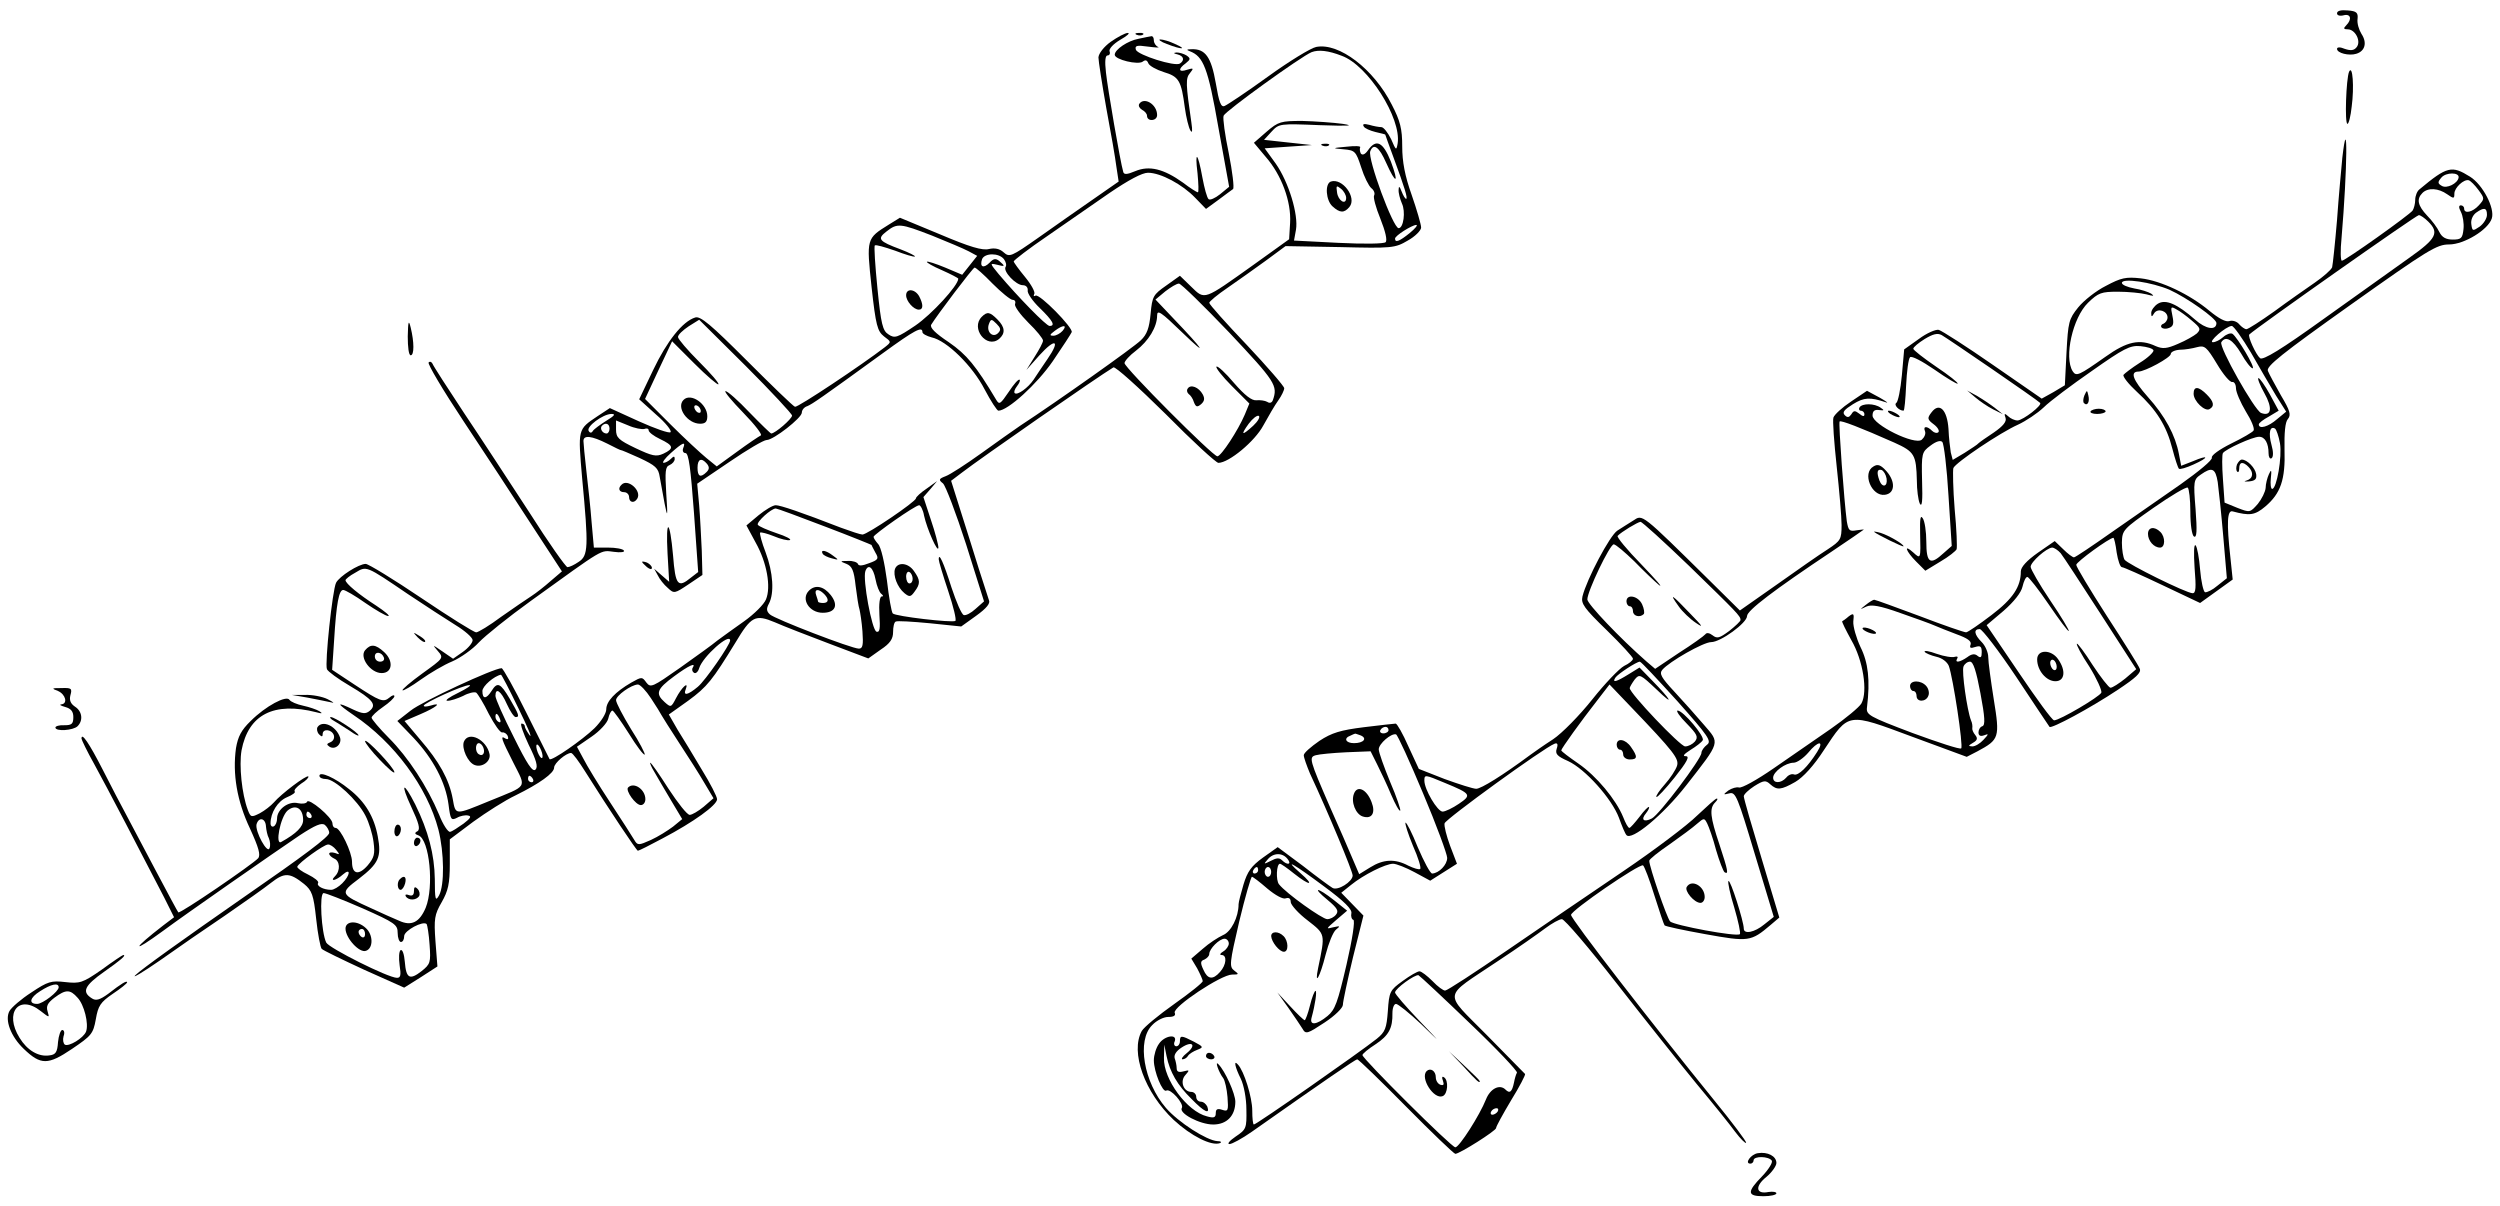 <?xml version="1.0" standalone="no"?>
<!DOCTYPE svg PUBLIC "-//W3C//DTD SVG 20010904//EN"
 "http://www.w3.org/TR/2001/REC-SVG-20010904/DTD/svg10.dtd">
<svg version="1.0" xmlns="http://www.w3.org/2000/svg"
 width="767pt" height="370pt" viewBox="0 0 767 370"
 preserveAspectRatio="xMidYMid meet">
<g transform="translate(0,370) scale(0.1,-0.1)"
fill="#000000" stroke="none">
<path d="M7170 3659 c0 -6 8 -9 20 -6 22 6 27 -12 8 -31 -9 -9 -8 -12 5 -12
23 0 42 -37 27 -55 -8 -10 -18 -11 -36 -5 -14 6 -24 6 -24 0 0 -13 37 -22 59
-15 27 8 34 34 16 61 -8 13 -14 33 -12 46 2 19 -3 24 -30 26 -21 2 -33 -1 -33
-9z"/>
<path d="M3408 3572 c-22 -16 -37 -36 -38 -48 0 -11 11 -81 24 -155 14 -74 28
-155 31 -180 l7 -46 -79 -55 c-43 -30 -118 -82 -167 -117 -84 -59 -89 -61
-107 -45 -12 11 -27 14 -45 10 -20 -5 -58 6 -150 45 l-123 51 -34 -21 c-69
-43 -69 -42 -53 -192 13 -118 18 -135 38 -151 23 -17 23 -17 3 -33 -70 -54
-268 -186 -276 -183 -6 2 -72 66 -148 142 -110 110 -142 137 -158 132 -39 -12
-87 -73 -129 -161 l-43 -90 52 -47 c29 -25 49 -50 44 -54 -4 -4 -47 11 -96 33
l-90 41 -38 -25 c-61 -41 -60 -38 -47 -190 20 -212 19 -238 -11 -257 -13 -9
-28 -16 -34 -16 -5 0 -58 75 -117 168 -60 92 -150 230 -201 306 -51 77 -94
144 -96 150 -3 6 -8 8 -12 4 -4 -4 44 -85 107 -180 63 -95 157 -238 208 -317
l94 -144 -34 -29 c-19 -17 -46 -38 -60 -47 -14 -9 -55 -37 -92 -63 -36 -27
-71 -48 -77 -48 -7 0 -82 47 -168 105 -86 58 -163 105 -171 105 -21 0 -81 -38
-91 -58 -11 -22 -35 -247 -28 -265 3 -7 34 -30 70 -51 71 -42 84 -58 61 -77
-12 -10 -22 -9 -50 4 -54 26 -53 20 1 -17 124 -83 226 -221 260 -351 18 -71
19 -171 2 -202 -11 -20 -13 -13 -13 50 -1 75 -20 148 -60 229 -37 73 -47 67
-12 -8 23 -49 28 -68 19 -74 -10 -5 -9 -9 3 -13 34 -13 48 -158 22 -222 -19
-45 -44 -57 -81 -40 -17 7 -55 24 -85 38 -97 44 -99 46 -39 91 61 47 70 67 58
130 -11 60 -39 107 -88 145 -43 35 -91 56 -91 41 0 -6 9 -10 20 -10 27 0 97
-65 121 -112 11 -21 22 -57 25 -81 5 -37 2 -48 -18 -72 -28 -32 -48 -27 -48
11 0 29 -36 104 -50 104 -6 0 -10 6 -10 14 0 18 -74 80 -78 66 -2 -5 -15 -7
-28 -4 -29 7 -64 -19 -64 -47 0 -10 -4 -21 -10 -24 -5 -3 -10 1 -10 9 0 33 22
68 50 80 17 7 28 15 24 18 -3 4 6 14 20 24 15 9 24 19 22 22 -6 5 -84 -54
-106 -80 -9 -10 -28 -25 -43 -33 -26 -13 -28 -13 -37 11 -18 48 -27 135 -19
182 21 110 99 150 229 117 18 -5 21 -4 10 3 -8 5 -31 13 -50 17 -19 4 -38 12
-42 18 -9 15 -73 -19 -119 -65 -29 -28 -39 -48 -45 -83 -11 -79 3 -163 43
-247 27 -59 33 -81 25 -91 -16 -18 -241 -172 -245 -166 -2 2 -32 58 -67 124
-35 66 -76 144 -91 172 -16 29 -49 93 -74 142 -41 80 -65 116 -65 95 0 -3 17
-39 39 -78 37 -67 149 -282 215 -410 l30 -60 -33 -25 c-97 -75 -98 -88 -1 -17
73 54 339 239 419 293 49 32 68 40 78 32 7 -6 13 -17 13 -24 0 -12 -79 -71
-260 -196 -187 -130 -317 -223 -335 -241 -11 -11 23 9 75 45 52 37 142 99 200
138 58 40 122 85 142 101 41 32 57 31 101 -4 24 -20 29 -33 37 -107 5 -47 13
-88 17 -92 5 -5 63 -33 130 -64 l123 -55 51 32 51 33 -6 77 c-5 69 -3 82 19
120 20 35 25 57 25 118 l0 75 72 54 c40 29 98 66 130 81 73 36 118 68 118 85
0 14 37 45 52 45 5 0 24 -26 44 -58 73 -116 157 -242 161 -242 3 0 37 17 76
38 95 50 167 102 167 120 0 8 -21 49 -47 91 -25 42 -58 97 -74 122 l-27 47 59
42 c59 43 75 64 145 178 49 82 61 88 121 63 27 -12 102 -41 168 -66 l119 -45
38 27 c29 19 38 33 38 54 0 15 3 30 8 32 4 3 51 0 104 -5 l97 -10 46 33 c32
23 44 38 39 48 -3 9 -17 52 -31 96 -14 44 -38 123 -55 175 l-30 95 33 25 c57
44 417 294 465 323 6 3 77 -61 160 -143 82 -83 155 -150 162 -150 32 0 112 66
138 115 15 27 35 62 46 77 10 14 18 31 18 37 0 6 -52 66 -115 133 -63 66 -115
124 -115 129 0 4 25 25 56 46 30 21 83 58 117 83 l61 45 167 -3 c160 -4 169
-3 208 20 22 12 41 31 41 40 0 9 -13 54 -29 100 -21 59 -29 102 -29 149 0 54
-6 78 -32 128 -55 109 -162 191 -232 177 -16 -3 -83 -44 -148 -91 -65 -47
-125 -87 -133 -90 -11 -5 -17 11 -27 70 -14 80 -32 106 -75 104 -14 0 -16 -2
-5 -6 42 -16 56 -50 88 -234 l33 -182 -28 -23 c-15 -12 -31 -19 -35 -15 -5 4
-13 34 -19 66 -14 78 -24 86 -15 13 3 -32 4 -58 1 -58 -3 0 -24 13 -46 30 -59
42 -103 53 -146 35 -26 -11 -35 -11 -37 -2 -9 30 -48 257 -53 305 -4 35 -2 52
5 52 6 0 9 6 6 13 -2 7 11 22 33 35 21 12 31 21 23 21 -8 0 -32 -13 -52 -27z
m708 -43 c81 -29 184 -192 172 -269 -4 -23 -5 -22 -20 13 -10 20 -23 37 -30
37 -7 0 -24 3 -37 7 -16 4 -22 3 -17 -5 3 -6 20 -13 36 -17 17 -4 30 -7 30 -8
0 -1 12 -34 26 -72 33 -89 44 -125 38 -125 -3 0 -9 10 -14 23 -6 16 -9 17 -9
5 -1 -9 4 -28 10 -42 12 -25 5 -76 -10 -76 -17 0 -96 214 -87 236 10 26 27 14
49 -36 30 -67 40 -64 14 5 -24 60 -45 70 -70 34 -9 -13 -17 -16 -22 -10 -3 6
-4 14 -2 19 3 4 -16 5 -41 2 -46 -4 -46 -5 -10 -8 35 -3 38 -6 54 -55 9 -29
23 -57 31 -64 8 -6 12 -16 9 -22 -4 -5 5 -38 19 -72 15 -38 22 -66 16 -72 -5
-5 -65 -6 -145 -2 l-136 7 6 33 c8 46 -22 146 -62 203 l-34 47 72 5 73 5 -74
8 -73 8 23 25 c23 25 25 25 149 20 87 -3 108 -2 70 4 -30 4 -86 8 -125 9 -65
0 -73 -2 -109 -33 l-39 -34 36 -43 c49 -56 79 -138 75 -203 l-3 -50 -110 -79
c-153 -109 -148 -108 -190 -67 l-35 34 -42 -30 c-40 -28 -43 -33 -48 -87 -4
-43 -11 -63 -30 -81 -21 -21 -254 -186 -370 -262 -19 -13 -73 -51 -120 -85
-46 -33 -95 -65 -109 -70 -21 -8 -22 -11 -8 -22 8 -7 40 -91 71 -187 l55 -175
-26 -23 c-14 -13 -30 -21 -36 -19 -7 2 -23 40 -38 85 -24 76 -39 109 -39 86 0
-6 13 -49 29 -97 16 -48 26 -89 22 -92 -11 -6 -184 14 -192 23 -4 4 -12 50
-18 102 -7 53 -18 102 -27 111 -7 8 -14 18 -14 22 0 7 128 97 140 97 4 0 12
-14 15 -32 9 -41 43 -118 44 -98 0 8 -10 47 -23 85 l-23 70 21 24 21 25 -32
-23 c-18 -12 -33 -26 -33 -30 0 -10 -149 -111 -164 -111 -6 0 -36 10 -66 21
-121 47 -186 69 -200 69 -9 0 -32 -14 -53 -31 l-37 -31 28 -52 c35 -62 48
-137 32 -175 -6 -15 -36 -45 -67 -67 -30 -21 -67 -48 -82 -59 -14 -12 -66 -49
-115 -84 -84 -59 -90 -62 -103 -45 -13 18 -14 18 -46 0 -50 -29 -77 -58 -77
-82 0 -13 -16 -38 -36 -58 -37 -36 -132 -102 -138 -95 -1 2 -33 66 -71 142
-37 75 -72 137 -76 137 -24 0 -244 -102 -279 -130 l-41 -32 50 -52 c60 -64 98
-136 107 -204 6 -47 8 -50 26 -41 10 6 26 9 34 7 12 -2 7 -9 -14 -25 -17 -12
-35 -24 -41 -25 -6 -2 -22 22 -34 53 -36 86 -95 176 -154 235 -29 29 -53 58
-53 62 0 5 16 20 35 33 19 13 35 28 35 33 0 5 -7 3 -15 -4 -19 -16 -29 -12
-108 40 l-68 45 6 90 c7 116 15 155 28 155 6 0 37 -18 68 -40 32 -22 63 -40
70 -40 7 0 -10 14 -37 32 -53 34 -94 68 -94 78 0 3 13 14 30 23 35 21 31 23
162 -66 51 -34 117 -77 146 -95 28 -17 52 -38 52 -46 0 -8 -13 -24 -30 -36
l-30 -21 -32 22 c-32 22 -32 22 -15 2 19 -22 18 -22 -47 -69 -36 -26 -64 -50
-61 -52 2 -2 27 12 56 33 28 20 72 46 97 56 25 11 62 37 81 58 20 21 91 78
159 127 229 165 213 156 255 151 21 -3 35 -1 31 4 -3 5 -25 9 -49 9 l-43 0 -7
78 c-3 42 -11 113 -16 157 -5 44 -9 85 -9 92 0 19 25 16 73 -8 23 -12 42 -21
42 -20 0 1 26 -10 57 -24 49 -23 58 -31 62 -58 3 -18 10 -54 15 -82 9 -45 10
-42 5 31 -4 68 -3 82 10 87 9 4 16 12 16 19 0 9 -3 9 -12 0 -7 -7 -17 -12 -22
-12 -6 0 4 14 22 30 37 33 47 37 38 15 -3 -8 0 -15 7 -15 10 0 16 -48 26 -182
l13 -183 -22 -17 c-40 -33 -48 -24 -55 67 -10 113 -23 118 -17 7 l5 -87 -23
20 -23 20 11 -20 c5 -11 19 -29 31 -39 19 -18 21 -17 63 11 l43 29 -2 75 c-2
41 -5 103 -8 139 l-6 66 99 67 c54 37 105 67 114 67 21 0 108 68 108 84 0 8 7
17 17 20 16 7 41 24 231 162 99 72 122 84 122 65 0 -5 13 -12 28 -16 47 -10
126 -88 163 -160 19 -36 38 -65 42 -65 29 0 118 81 167 152 30 44 56 84 58 89
5 13 -99 119 -111 112 -5 -3 -7 -1 -4 5 4 5 -9 29 -28 52 -19 23 -35 45 -35
48 1 4 46 39 102 77 56 39 142 98 192 133 59 40 100 62 118 62 39 0 106 -36
145 -77 l33 -34 37 27 c21 16 42 31 46 34 4 4 -2 53 -13 109 -12 57 -19 109
-16 116 5 14 238 182 270 195 21 8 51 5 92 -11z m-1256 -552 c47 -19 97 -40
112 -48 l26 -14 -23 -29 -23 -29 -52 22 c-29 12 -54 20 -56 18 -3 -2 18 -14
46 -26 27 -12 50 -24 50 -26 0 -21 -82 -110 -132 -144 -55 -37 -63 -40 -82
-27 -18 11 -23 31 -34 141 -7 70 -11 130 -8 132 3 3 30 -5 62 -16 31 -12 58
-20 61 -18 2 2 -18 12 -44 22 -67 25 -73 32 -43 55 33 26 42 25 140 -13z
m1465 8 c-31 -25 -45 -31 -45 -17 0 9 51 41 65 42 6 0 -3 -11 -20 -25z m-1245
-80 c6 -8 9 -19 5 -24 -8 -14 32 -56 53 -56 10 0 16 -7 15 -16 -2 -8 15 -33
37 -54 40 -39 49 -55 30 -55 -10 0 -96 88 -156 159 -27 33 -28 34 -6 29 26 -7
27 -5 8 11 -11 9 -18 8 -30 -5 -19 -19 -31 -13 -23 11 8 19 51 20 67 0z m-35
-75 c27 -27 55 -50 62 -50 7 0 10 -6 7 -13 -2 -7 16 -32 41 -57 25 -24 45 -49
45 -55 0 -6 -12 -28 -26 -50 l-25 -40 40 45 c49 54 65 47 25 -11 -16 -23 -35
-52 -43 -64 -17 -25 -50 -49 -58 -41 -3 3 0 12 7 21 7 9 11 18 8 20 -3 3 -18
-14 -33 -37 -26 -38 -29 -41 -39 -24 -62 104 -90 138 -145 176 -42 28 -59 45
-54 54 17 28 128 175 133 175 3 1 28 -21 55 -49z m727 -151 c141 -150 149
-162 133 -207 -3 -8 -10 -10 -17 -5 -7 4 -22 6 -33 5 -14 -2 -36 15 -69 53
-26 31 -51 54 -54 50 -3 -3 18 -30 47 -59 l54 -54 -14 -34 c-21 -49 -72 -127
-84 -128 -14 0 -285 272 -285 286 0 6 16 24 35 38 39 30 65 73 65 108 0 19 12
11 77 -52 82 -79 67 -55 -27 43 l-55 58 30 25 c17 13 35 24 42 24 6 0 76 -68
155 -151z m-1342 -254 c0 -10 -52 -55 -64 -55 -2 0 -32 29 -67 65 -34 36 -67
65 -73 65 -6 0 19 -30 54 -66 36 -37 60 -68 54 -70 -6 -3 -39 -25 -73 -50
l-62 -45 -32 26 c-17 14 -67 60 -110 103 l-78 78 41 88 42 89 68 -68 c38 -38
72 -67 74 -64 3 3 -24 34 -59 69 -36 36 -65 70 -65 76 0 7 15 21 33 33 l32 20
143 -142 c78 -78 142 -147 142 -152z m830 260 c-7 -8 -20 -15 -28 -15 -13 0
-12 3 4 15 25 19 40 19 24 0z m-1400 -276 c-19 -12 -38 -26 -41 -31 -4 -7 -9
-7 -13 0 -8 13 43 51 69 52 15 0 11 -5 -15 -21z m1985 -15 c-35 -32 -40 -30
-14 6 12 16 26 27 31 24 5 -3 -3 -17 -17 -30z m-1868 -10 c7 3 13 1 13 -4 0
-6 16 -18 35 -27 42 -20 44 -29 10 -45 -22 -10 -34 -7 -85 17 -52 25 -60 32
-60 57 l0 28 37 -15 c20 -9 43 -13 50 -11z m-107 1 c0 -8 -4 -15 -9 -15 -13 0
-22 16 -14 24 11 11 23 6 23 -9z m299 -108 c8 -10 7 -17 -1 -25 -19 -19 -28
-14 -28 13 0 27 12 32 29 12z m361 -192 c79 -30 143 -56 144 -57 0 -2 6 -12
12 -24 11 -18 8 -22 -20 -32 -20 -8 -32 -9 -34 -2 -2 5 -16 10 -30 9 -26 0
-26 -1 -5 -9 17 -7 23 -20 28 -67 4 -32 9 -65 12 -73 2 -8 7 -39 9 -67 3 -42
1 -53 -11 -53 -22 0 -258 91 -273 105 -11 10 -11 18 -3 33 17 32 13 96 -10
157 -12 31 -19 58 -17 61 3 2 22 -3 42 -11 21 -9 43 -14 49 -12 7 2 -12 12
-40 21 -29 10 -55 21 -58 26 -5 8 41 50 55 50 4 0 72 -25 150 -55z m156 -162
c4 -21 12 -41 18 -45 6 -5 7 -8 1 -8 -6 0 -9 -23 -7 -56 3 -44 1 -55 -9 -52
-14 5 -43 161 -34 186 9 24 24 11 31 -25z m-446 -188 c0 -13 -76 -123 -99
-142 -31 -26 -46 -29 -37 -7 10 26 -13 5 -30 -28 -15 -29 -16 -29 -35 -12 -29
26 -24 40 29 79 46 34 69 44 57 26 -3 -5 -1 -12 4 -15 5 -4 13 3 16 14 11 36
95 110 95 85z m-650 -207 c28 -57 44 -94 35 -84 -8 11 -15 23 -15 28 0 4 -4 8
-10 8 -5 0 5 -29 22 -65 24 -48 29 -68 21 -76 -9 -9 -26 17 -67 100 -31 61
-56 117 -56 126 0 27 17 16 35 -25 10 -22 22 -40 27 -40 13 0 10 8 -18 56 -29
49 -38 53 -56 24 -16 -25 -28 -26 -28 0 0 15 36 46 57 50 2 0 26 -46 53 -102z
m-185 46 c-27 -13 -42 -24 -32 -24 10 0 31 7 48 15 16 9 34 13 40 10 5 -4 23
-33 39 -66 17 -32 35 -58 41 -56 6 1 14 -4 17 -12 3 -8 0 -11 -7 -7 -17 11
-14 1 24 -74 40 -80 47 -68 -75 -118 -105 -43 -102 -44 -111 7 -11 60 -42 115
-100 182 l-48 57 49 21 c49 21 69 38 30 26 -11 -3 -20 -4 -20 0 0 8 122 64
140 63 8 0 -7 -10 -35 -24z m592 -16 c16 -24 30 -47 33 -53 3 -5 27 -44 54
-85 27 -41 62 -96 77 -122 l28 -47 -30 -26 c-17 -14 -36 -25 -43 -25 -8 0 -36
36 -65 80 -28 44 -53 80 -56 80 -2 0 3 -13 13 -29 9 -16 32 -55 51 -87 l34
-57 -28 -23 c-16 -12 -46 -31 -68 -41 -38 -17 -41 -17 -51 0 -6 10 -39 62 -74
115 -35 53 -72 114 -82 134 l-20 37 45 31 c25 17 48 42 51 55 3 14 9 25 13 25
3 0 26 -32 50 -70 24 -39 46 -68 49 -65 2 2 -16 38 -42 78 -25 41 -46 81 -46
89 0 14 46 47 67 48 7 0 25 -19 40 -42z m-463 -64 c3 -8 2 -12 -4 -9 -6 3 -10
10 -10 16 0 14 7 11 14 -7z m129 -104 c3 -11 2 -18 -3 -15 -4 3 -10 14 -13 25
-3 11 -2 18 3 15 4 -3 10 -14 13 -25z m-28 -80 c3 -5 1 -10 -4 -10 -6 0 -11 5
-11 10 0 6 2 10 4 10 3 0 8 -4 11 -10z m-705 -126 c0 -20 -20 -41 -67 -67 -20
-12 -3 76 19 96 25 21 48 7 48 -29z m25 16 c3 -5 1 -10 -4 -10 -6 0 -11 5 -11
10 0 6 2 10 4 10 3 0 8 -4 11 -10z m-139 -36 c1 -10 4 -27 9 -36 4 -10 5 -23
2 -30 -6 -20 -45 51 -40 73 7 24 28 19 29 -7z m215 -71 c12 -15 12 -16 -3 -10
-10 3 -18 2 -18 -2 0 -5 7 -11 15 -15 18 -7 20 -37 3 -54 -18 -18 3 -14 24 5
25 22 23 -2 -2 -27 -11 -11 -26 -20 -34 -20 -24 0 -46 12 -40 21 3 5 -11 16
-31 26 -19 9 -34 20 -33 24 4 12 82 68 94 68 6 1 18 -7 25 -16z m82 -180 c99
-44 107 -50 107 -75 0 -16 5 -28 10 -28 6 0 10 8 10 18 0 17 58 48 69 37 2 -3
7 -32 9 -64 4 -54 2 -59 -24 -80 -37 -29 -48 -23 -52 28 -2 23 -7 39 -13 36
-5 -4 -6 -24 -3 -46 5 -31 3 -39 -8 -39 -27 0 -208 91 -217 108 -15 30 -22
152 -8 152 7 0 60 -21 120 -47z"/>
<path d="M4058 3253 c7 -3 16 -2 19 1 4 3 -2 6 -13 5 -11 0 -14 -3 -6 -6z"/>
<path d="M4083 3143 c-19 -7 -15 -58 5 -76 23 -21 36 -21 52 -2 24 29 -22 90
-57 78z m47 -50 c0 -24 -25 -9 -28 17 -3 21 -2 22 12 11 9 -7 16 -20 16 -28z"/>
<path d="M1907 2213 c-12 -11 -8 -23 8 -23 8 0 15 -7 15 -15 0 -17 16 -20 25
-5 15 24 -29 63 -48 43z"/>
<path d="M1970 1976 c0 -2 7 -9 15 -16 9 -7 15 -8 15 -2 0 5 -7 12 -15 16 -8
3 -15 4 -15 2z"/>
<path d="M2746 1955 c-7 -20 7 -57 29 -75 15 -12 19 -12 31 5 18 24 18 35 -2
63 -17 25 -49 29 -58 7z m54 -31 c0 -8 -4 -14 -10 -14 -5 0 -10 9 -10 21 0 11
5 17 10 14 6 -3 10 -13 10 -21z"/>
<path d="M1282 1744 c10 -10 20 -16 22 -13 3 3 -5 11 -17 18 -21 13 -21 12 -5
-5z"/>
<path d="M1120 1705 c-18 -22 17 -70 51 -70 33 0 37 37 8 64 -27 25 -42 26
-59 6z m58 -23 c2 -7 -3 -12 -12 -12 -9 0 -16 7 -16 16 0 17 22 14 28 -4z"/>
<path d="M2780 2794 c0 -18 23 -44 39 -44 14 0 14 16 1 41 -13 23 -40 25 -40
3z"/>
<path d="M3012 2728 c-35 -35 15 -99 53 -68 20 17 19 36 -5 60 -23 23 -31 25
-48 8z m50 -50 c-16 -16 -37 4 -28 28 6 16 8 16 23 1 13 -13 15 -19 5 -29z"/>
<path d="M3644 2508 c-4 -5 -2 -13 3 -17 5 -3 13 -14 16 -25 6 -15 10 -16 22
-6 10 9 12 17 5 30 -12 22 -37 32 -46 18z"/>
<path d="M2097 2473 c-23 -23 12 -73 51 -73 16 0 22 6 22 23 0 38 -51 73 -73
50z m53 -34 c0 -6 -4 -7 -10 -4 -5 3 -10 11 -10 16 0 6 5 7 10 4 6 -3 10 -11
10 -16z"/>
<path d="M2524 2001 c3 -5 16 -11 28 -14 22 -6 22 -5 4 8 -22 17 -40 20 -32 6z"/>
<path d="M2482 1888 c-26 -26 1 -68 42 -68 39 0 49 23 25 54 -22 28 -48 33
-67 14z m46 -10 c16 -16 15 -28 -3 -28 -8 0 -15 2 -15 4 0 2 -3 11 -6 20 -7
19 7 21 24 4z"/>
<path d="M1423 1424 c-7 -20 12 -63 33 -71 23 -9 50 11 46 33 -9 45 -65 73
-79 38z m60 -18 c6 -16 -2 -28 -14 -20 -12 7 -11 34 0 34 5 0 11 -6 14 -14z"/>
<path d="M1927 1284 c-9 -9 23 -54 39 -54 8 0 14 8 14 18 0 30 -35 54 -53 36z"/>
<path d="M1060 851 c0 -29 43 -76 63 -68 23 8 22 50 -1 70 -26 24 -62 22 -62
-2z m60 -17 c0 -8 -4 -12 -10 -9 -5 3 -10 10 -10 16 0 5 5 9 10 9 6 0 10 -7
10 -16z"/>
<path d="M3488 3593 c7 -3 16 -2 19 1 4 3 -2 6 -13 5 -11 0 -14 -3 -6 -6z"/>
<path d="M3493 3581 c-33 -6 -73 -33 -73 -49 0 -15 72 -32 86 -21 8 6 13 5 17
-5 3 -8 25 -20 47 -27 47 -14 54 -26 65 -109 4 -30 12 -62 17 -70 6 -10 7 -2
3 25 -17 117 -18 135 -4 151 12 15 11 16 -9 10 -26 -9 -29 2 -4 20 15 12 15
15 2 24 -8 5 -22 9 -30 9 -11 -1 -10 -3 3 -6 19 -5 22 -18 7 -28 -16 -10 -128
26 -135 42 -4 13 2 15 37 10 24 -3 37 -4 31 -1 -7 3 -13 12 -13 20 0 8 -3 13
-7 13 -5 -1 -23 -4 -40 -8z"/>
<path d="M3580 3565 c46 -18 64 -17 25 0 -16 8 -37 14 -45 14 -8 0 1 -7 20
-14z"/>
<path d="M7207 3480 c-9 -21 -14 -160 -5 -160 4 0 10 24 13 53 8 60 3 130 -8
107z"/>
<path d="M3495 3381 c-3 -6 1 -13 9 -18 8 -4 15 -12 15 -18 0 -19 31 -17 31 2
0 33 -40 57 -55 34z"/>
<path d="M7186 3213 c-3 -32 -11 -116 -16 -188 -6 -71 -13 -137 -15 -145 -3
-8 -27 -29 -53 -47 -26 -18 -82 -57 -124 -88 -42 -30 -81 -55 -86 -55 -5 0
-15 7 -22 15 -7 9 -21 13 -30 10 -11 -4 -33 8 -61 31 -61 51 -149 93 -211 100
-46 5 -60 2 -107 -23 -30 -15 -68 -45 -85 -66 -29 -36 -31 -45 -36 -139 l-5
-100 -35 -21 -36 -20 -149 103 c-82 57 -157 105 -167 108 -9 2 -37 -10 -61
-28 l-45 -32 -7 -79 c-4 -44 -12 -82 -17 -85 -9 -6 8 -24 22 -24 3 0 6 35 8
78 2 42 7 81 12 86 5 5 37 -12 75 -38 37 -26 69 -45 71 -43 3 2 -27 26 -66 52
-38 26 -70 51 -70 55 0 5 16 18 35 30 25 15 39 19 52 12 18 -10 294 -199 302
-208 8 -7 -52 -53 -69 -54 -9 0 -22 6 -29 13 -11 10 -13 9 -8 -5 4 -11 -7 -25
-36 -45 -23 -15 -44 -30 -47 -33 -3 -4 -22 -16 -42 -29 l-37 -22 -6 23 c-2 13
-6 45 -7 72 -4 59 -28 83 -52 51 -14 -18 -13 -22 7 -37 12 -9 18 -20 14 -24
-4 -4 -13 -2 -19 4 -16 16 -29 15 -22 -1 3 -8 -2 -19 -10 -26 -21 -18 -151 46
-151 74 0 14 6 19 20 17 16 -2 17 -1 5 7 -19 14 -57 14 -65 1 -3 -5 -1 -10 4
-10 6 0 11 -5 11 -11 0 -8 -5 -7 -16 2 -13 10 -17 10 -24 -2 -7 -10 -12 -11
-20 -3 -9 9 -2 17 25 34 34 21 52 22 100 6 11 -4 3 2 -18 14 l-39 21 -49 -33
c-27 -18 -51 -40 -54 -49 -3 -8 2 -76 10 -150 8 -74 15 -155 15 -180 0 -44 -3
-48 -42 -74 -24 -15 -94 -64 -156 -108 l-114 -80 -91 90 c-214 211 -207 205
-236 186 -14 -9 -37 -23 -49 -31 -23 -15 -94 -149 -107 -202 -5 -22 5 -36 75
-104 44 -43 80 -82 80 -87 0 -5 -12 -15 -27 -22 -15 -8 -59 -54 -98 -103 -39
-49 -93 -104 -120 -122 -28 -18 -59 -40 -70 -48 -85 -63 -151 -104 -166 -104
-9 0 -53 14 -97 30 l-79 31 -32 69 c-17 39 -35 70 -39 70 -4 0 -47 -5 -97 -11
-72 -9 -99 -17 -137 -42 -26 -18 -48 -37 -48 -44 0 -7 9 -32 19 -56 56 -120
131 -300 131 -313 0 -19 -46 -48 -62 -38 -7 4 -48 34 -90 67 l-78 58 -45 -32
c-36 -26 -48 -43 -60 -83 -8 -27 -15 -54 -15 -60 0 -40 -23 -85 -48 -95 -15
-7 -43 -25 -62 -42 l-35 -30 18 -30 c9 -17 17 -35 17 -39 0 -5 -39 -36 -87
-70 -48 -34 -93 -71 -100 -83 -36 -65 9 -189 98 -273 53 -49 116 -81 142 -71
6 3 3 6 -8 6 -33 2 -120 58 -158 102 -68 79 -90 207 -42 254 13 14 35 25 49
25 17 0 24 4 20 13 -6 18 143 117 176 117 21 0 22 1 7 12 -16 12 -15 22 15
151 18 75 36 137 39 137 3 0 24 -16 47 -36 25 -21 49 -34 57 -30 10 3 15 -1
15 -12 1 -9 24 -35 52 -56 55 -43 54 -40 32 -146 -12 -59 6 -27 23 41 9 35 23
70 32 77 14 11 13 12 -9 7 -23 -6 -22 -5 9 22 l34 29 -40 32 c-52 41 -70 42
-20 1 30 -25 35 -34 26 -45 -6 -8 -18 -14 -27 -14 -15 0 -126 79 -148 107 -10
12 -8 63 3 63 3 0 22 -13 43 -30 49 -39 65 -38 20 1 -56 49 -21 29 73 -41 61
-45 86 -70 83 -82 -2 -9 1 -19 6 -20 6 -2 -3 -60 -21 -138 -27 -116 -35 -138
-58 -157 -34 -28 -56 -30 -49 -5 11 40 17 82 12 82 -3 0 -11 -20 -17 -45 -6
-25 -14 -45 -16 -45 -3 0 -23 19 -45 43 l-39 42 33 -46 c18 -26 38 -55 44 -65
10 -18 15 -16 68 19 32 21 56 45 56 54 0 10 14 75 31 146 l32 128 -34 35 -34
35 30 24 c38 31 106 65 129 65 10 0 40 -12 66 -26 l48 -26 41 26 41 26 -21 55
c-11 30 -19 61 -17 69 3 13 305 232 337 244 9 4 12 -1 7 -15 -5 -16 1 -23 35
-38 52 -24 134 -115 156 -174 9 -25 19 -49 23 -53 15 -19 112 61 183 152 107
137 104 129 55 186 -23 27 -64 73 -91 102 -40 43 -47 55 -37 67 21 25 126 85
150 85 29 0 110 59 110 80 0 17 83 80 260 198 52 35 96 65 98 67 1 1 -8 0 -22
-2 -22 -4 -25 -1 -30 28 -8 60 -26 302 -22 306 4 4 62 -18 168 -65 62 -28 67
-37 69 -117 0 -27 4 -59 9 -70 7 -13 9 9 7 69 -2 86 -1 89 26 109 17 13 31 17
36 11 5 -5 14 -79 19 -164 l10 -155 -25 -22 c-41 -38 -53 -31 -53 35 0 31 -5
64 -11 72 -7 11 -9 -1 -8 -45 2 -81 2 -81 -21 -60 -31 28 -23 4 9 -28 l28 -28
46 28 c26 15 48 33 50 38 2 6 0 61 -6 123 -5 62 -6 119 -4 126 7 17 144 109
198 133 24 11 60 35 79 53 19 19 86 69 148 112 98 69 117 79 149 76 20 -2 38
-7 40 -13 1 -5 -17 -23 -42 -38 -25 -16 -47 -33 -50 -37 -3 -5 15 -28 41 -52
60 -55 91 -104 109 -175 8 -31 17 -58 20 -61 3 -3 23 3 45 13 49 22 47 31 -2
10 l-36 -14 -7 36 c-11 58 -42 116 -96 176 -45 51 -55 77 -28 77 20 0 99 43
99 54 0 6 12 12 28 13 15 0 39 4 53 8 23 6 29 1 61 -52 19 -32 40 -57 47 -55
6 1 11 -8 11 -19 0 -12 14 -44 30 -71 17 -27 28 -53 24 -59 -3 -5 -34 -23 -69
-40 -36 -18 -61 -36 -59 -43 3 -7 -41 -43 -96 -82 -55 -38 -150 -104 -210
-146 -61 -43 -113 -78 -117 -78 -4 0 -19 11 -33 25 l-26 25 -52 -36 c-34 -24
-52 -44 -52 -57 0 -47 -24 -84 -90 -134 -38 -29 -73 -53 -78 -53 -6 0 -70 22
-143 50 -73 27 -135 50 -139 50 -3 0 -15 -7 -26 -16 -19 -15 -19 -15 2 -5 15
7 41 3 105 -20 46 -16 93 -33 104 -38 11 -5 42 -17 68 -27 33 -12 46 -21 43
-31 -4 -11 -1 -13 14 -8 16 5 20 2 20 -16 0 -16 -3 -19 -13 -11 -8 7 -18 6
-31 -4 -23 -16 -40 -19 -31 -4 3 5 0 7 -7 5 -8 -3 -33 1 -56 9 -24 9 -40 11
-37 6 3 -4 19 -11 36 -15 18 -4 33 -16 38 -28 13 -35 45 -247 38 -253 -3 -4
-70 18 -149 47 -135 51 -143 56 -140 79 10 83 4 137 -20 185 -13 28 -23 63
-22 78 3 25 1 27 -14 16 -9 -8 -18 -14 -20 -15 -2 -1 11 -27 28 -58 36 -62 51
-157 31 -194 -6 -11 -48 -46 -94 -78 -45 -31 -124 -86 -175 -121 -52 -36 -99
-62 -107 -59 -7 2 -21 -2 -32 -9 -17 -13 -17 -14 3 -9 19 5 25 -10 78 -187
l58 -192 -29 -23 c-30 -25 -63 -31 -63 -13 0 22 -41 151 -47 146 -3 -3 5 -40
18 -82 12 -41 20 -78 17 -81 -9 -9 -202 27 -214 39 -10 11 -64 168 -64 186 0
5 28 27 63 51 34 24 72 52 84 63 21 18 22 18 31 0 5 -10 18 -46 27 -81 10 -34
22 -65 26 -68 13 -8 11 4 -16 86 -28 83 -31 110 -13 128 7 7 9 12 5 12 -4 0
-30 -24 -60 -52 -29 -29 -131 -106 -227 -171 -96 -65 -256 -174 -355 -242 -99
-68 -185 -124 -191 -124 -5 -1 -23 12 -39 29 -16 16 -34 30 -40 30 -6 0 -29
-13 -52 -30 -39 -28 -41 -33 -45 -92 -4 -53 -8 -64 -34 -85 -50 -40 -369 -263
-377 -263 -3 0 -5 19 -5 43 0 40 -25 121 -44 141 -14 16 -9 -8 9 -44 9 -19 17
-59 17 -94 1 -57 0 -61 -33 -83 -19 -13 -27 -23 -19 -23 8 0 39 17 69 38 223
157 318 222 323 222 4 0 71 -65 150 -145 79 -80 147 -145 151 -145 13 0 125
71 125 79 0 5 21 43 46 85 26 42 45 79 43 81 -2 2 -55 56 -118 120 -134 136
-137 111 34 226 61 40 126 86 146 101 20 15 43 28 51 28 8 0 84 -89 168 -197
85 -109 195 -247 245 -308 50 -60 104 -127 119 -148 16 -21 31 -36 33 -33 3 2
-42 62 -100 133 -190 234 -437 553 -437 566 0 14 210 158 221 152 4 -3 20 -44
35 -93 15 -48 29 -89 31 -91 2 -3 58 -15 125 -27 133 -24 140 -23 200 28 l27
23 -54 180 c-30 99 -55 185 -55 192 0 6 15 20 32 31 29 18 35 19 49 6 21 -19
33 -18 77 7 24 14 57 50 88 98 77 116 71 115 270 41 l168 -62 33 17 c67 36 69
42 50 159 -9 57 -17 115 -17 130 0 14 -9 35 -20 46 -23 23 -26 40 -6 40 7 0
58 -66 112 -147 54 -82 100 -150 102 -153 5 -7 126 58 210 114 54 36 72 52 67
64 -3 9 -49 82 -101 162 -52 81 -94 151 -94 157 0 9 102 83 114 83 2 0 7 -20
10 -45 4 -25 11 -45 16 -45 5 0 61 -25 124 -55 l116 -55 50 36 50 36 -7 67
c-12 108 -10 147 7 142 52 -14 68 -12 100 15 47 40 62 82 59 175 -1 51 2 84
10 93 11 13 7 26 -21 73 -18 32 -36 65 -40 75 -6 14 43 53 254 203 238 169
264 185 302 185 46 0 120 45 131 80 10 31 -28 104 -67 128 -56 35 -70 32 -155
-39 -7 -5 -13 -20 -13 -32 0 -12 -4 -27 -8 -33 -9 -13 -207 -154 -217 -154 -4
0 -5 31 -1 70 18 213 20 401 2 243z m357 -58 c-3 -18 -37 -35 -52 -25 -12 7
-13 11 -1 25 14 17 56 17 53 0z m61 -38 c19 -26 19 -27 1 -47 -19 -21 -45 -27
-45 -10 0 6 -5 10 -10 10 -7 0 -7 -7 0 -20 6 -12 10 -35 8 -53 -3 -28 -7 -32
-33 -32 -21 0 -33 7 -41 23 -6 13 -23 36 -38 51 -28 30 -33 50 -14 69 17 17
49 15 76 -4 20 -14 22 -14 22 2 0 18 29 45 44 41 6 -2 19 -15 30 -30z m26 -76
c0 -11 -10 -27 -22 -36 -22 -15 -23 -14 -26 7 -2 13 4 27 14 35 25 18 34 16
34 -6z m-180 -21 c34 -34 25 -52 -57 -110 -42 -30 -160 -114 -262 -187 -132
-95 -188 -129 -197 -122 -13 11 -39 68 -33 73 21 20 512 366 520 366 5 0 18
-9 29 -20z m-794 -209 c53 -24 144 -88 144 -102 0 -24 -33 -19 -65 10 -56 49
-91 64 -115 49 -11 -7 -20 -20 -20 -28 0 -13 2 -13 9 -1 11 17 41 7 41 -13 0
-8 -6 -16 -12 -19 -7 -2 -10 -8 -6 -12 4 -4 14 -5 23 -1 13 5 15 13 10 37 -6
28 -5 30 12 20 10 -5 32 -21 48 -35 26 -22 28 -26 15 -39 -8 -7 -34 -22 -58
-32 -34 -15 -47 -16 -68 -7 -49 23 -88 15 -155 -33 -81 -57 -89 -61 -100 -44
-27 43 0 164 47 210 32 31 41 34 92 34 31 0 71 -4 87 -8 22 -6 26 -6 15 2 -8
5 -32 13 -52 16 -21 4 -38 11 -38 17 0 16 92 2 146 -21z m250 -193 c26 -46 61
-105 77 -132 l31 -49 -28 -23 c-26 -23 -56 -32 -56 -16 0 4 14 15 31 24 l30
18 -27 50 c-15 27 -31 50 -35 50 -4 0 4 -21 18 -46 26 -46 22 -73 -10 -61 -20
8 -130 203 -122 217 13 21 35 9 61 -35 14 -25 30 -45 35 -45 10 0 -47 96 -62
106 -6 3 -18 -1 -28 -10 -10 -9 -24 -16 -32 -16 -16 0 40 49 58 50 6 0 32 -37
59 -82z m89 -278 c7 -41 -10 -140 -24 -140 -4 0 -6 15 -4 33 3 26 1 28 -6 12
-5 -11 -10 -30 -10 -42 -1 -12 -12 -34 -24 -49 -24 -27 -24 -27 -63 -12 l-39
16 -5 72 c-3 40 -3 76 0 80 8 12 91 50 111 50 18 0 29 -20 29 -51 0 -11 4 -18
9 -15 6 4 6 20 0 41 -10 36 -5 60 11 50 4 -3 11 -23 15 -45z m-191 -119 c3
-22 11 -97 17 -167 l11 -128 -29 -23 c-15 -13 -32 -21 -38 -20 -5 2 -12 33
-15 69 -3 37 -9 70 -14 75 -5 5 -6 -24 -3 -69 5 -61 4 -78 -6 -78 -19 0 -201
90 -209 103 -4 7 -8 30 -8 52 1 39 3 41 97 107 53 37 100 65 105 62 4 -3 8
-36 8 -74 0 -41 5 -72 11 -76 9 -5 10 17 5 84 -7 86 -6 91 16 106 34 24 45 20
52 -23z m-1621 -258 c146 -142 157 -153 157 -165 0 -4 -16 -19 -35 -34 -30
-22 -37 -24 -51 -13 -9 7 -18 9 -22 3 -4 -5 -40 -31 -81 -57 l-73 -49 -27 23
c-80 70 -181 176 -181 190 0 25 69 169 81 169 6 0 34 -24 63 -52 28 -29 63
-62 76 -73 14 -10 -11 18 -54 63 -44 45 -77 85 -73 88 11 12 61 42 70 43 4 1
72 -61 150 -136z m1139 40 c8 -10 63 -94 123 -187 l109 -169 -34 -29 c-19 -15
-39 -28 -45 -28 -5 0 -30 32 -55 70 -24 38 -46 67 -48 65 -3 -2 14 -34 38 -70
23 -37 39 -73 37 -80 -6 -13 -128 -85 -145 -85 -6 0 -54 66 -108 146 l-99 146
52 44 c32 28 54 56 58 74 4 17 10 30 15 30 4 0 34 -38 66 -85 32 -47 59 -83
61 -81 2 2 -23 44 -57 94 -33 49 -60 96 -60 103 0 15 49 58 66 59 6 0 18 -8
26 -17z m-1176 -454 c96 -108 106 -123 91 -134 -9 -7 -17 -18 -17 -25 0 -18
-129 -189 -152 -201 -25 -13 -35 -4 -18 16 7 9 11 17 9 19 -2 2 -15 -11 -29
-30 -14 -18 -28 -34 -31 -34 -4 0 -12 15 -19 33 -22 54 -82 126 -137 164 -29
20 -53 38 -53 41 0 5 60 89 111 154 l37 48 65 -68 c134 -140 149 -160 142
-182 -4 -12 -20 -37 -37 -56 -17 -19 -29 -37 -26 -39 2 -3 28 25 56 60 38 48
47 65 34 65 -11 0 -6 6 14 19 18 11 35 24 38 30 7 11 -60 91 -77 91 -6 0 6
-18 28 -40 32 -33 36 -41 25 -55 -7 -8 -20 -15 -30 -15 -15 0 -171 164 -170
179 0 3 7 15 15 26 15 18 17 17 67 -30 57 -55 46 -33 -14 28 l-38 39 -34 -21
c-37 -23 -51 -27 -40 -10 7 11 65 49 75 49 4 0 55 -55 115 -121z m930 24 c14
-74 15 -98 6 -101 -7 -2 -12 -11 -12 -19 0 -10 6 -13 17 -9 15 6 15 4 -2 -14
-10 -11 -25 -20 -34 -20 -13 1 -13 2 2 11 14 8 15 14 7 24 -6 7 -10 17 -9 21
1 5 0 16 -4 24 -12 31 -29 150 -23 165 3 8 12 15 20 15 10 0 19 -28 32 -97z
m-1816 -113 c0 -5 -7 -10 -16 -10 -8 0 -12 5 -9 10 3 6 10 10 16 10 5 0 9 -4
9 -10z m-86 -16 c22 -9 10 -24 -20 -24 -25 0 -33 15 -11 23 6 3 13 6 14 6 1 1
8 -2 17 -5z m192 -178 c41 -97 74 -187 74 -198 0 -21 -25 -47 -46 -48 -6 0
-25 36 -44 80 -18 45 -35 78 -38 76 -2 -3 8 -35 23 -71 16 -36 26 -68 22 -71
-3 -3 -19 2 -36 10 -41 22 -77 20 -117 -5 l-34 -21 -21 49 c-11 26 -42 98 -69
158 -63 145 -65 152 -43 158 10 3 52 7 93 9 l75 3 20 -40 c11 -22 31 -64 43
-93 13 -30 25 -52 28 -49 2 2 -11 42 -31 88 -19 46 -35 91 -35 100 0 17 38 50
53 46 5 -2 42 -83 83 -181z m1209 127 c-29 -46 -58 -74 -71 -69 -7 3 -18 -2
-24 -10 -16 -18 -40 -18 -40 0 0 18 38 46 63 46 10 0 30 14 44 30 31 38 51 39
28 3z m-1142 -95 c80 -33 83 -37 43 -64 -19 -13 -42 -24 -50 -24 -16 0 -56 68
-56 95 0 19 1 19 63 -7z m-483 -233 c14 -17 0 -21 -17 -4 -8 8 -17 7 -34 -2
-22 -11 -23 -11 -10 4 17 21 45 22 61 2z m-90 -35 c0 -5 -5 -10 -11 -10 -5 0
-7 5 -4 10 3 6 8 10 11 10 2 0 4 -4 4 -10z m40 -5 c0 -8 -4 -15 -10 -15 -5 0
-10 7 -10 15 0 8 5 15 10 15 6 0 10 -7 10 -15z m-130 -220 c0 -7 -8 -19 -17
-24 -10 -6 -12 -11 -5 -11 17 0 15 -30 -5 -52 -22 -25 -38 -23 -51 7 -10 21
-9 27 3 31 8 4 15 11 15 17 0 16 31 47 47 47 7 0 13 -7 13 -15z m739 -244 c83
-79 148 -148 145 -152 -3 -5 -7 -19 -9 -30 -6 -29 -13 -35 -26 -22 -18 18 -47
3 -60 -30 -19 -48 -82 -147 -94 -147 -12 0 -285 272 -285 283 0 4 18 19 40 33
41 27 53 50 52 96 0 16 5 28 11 28 6 0 41 -28 77 -62 64 -62 64 -62 -7 12 -40
42 -73 80 -73 85 0 12 61 56 72 53 4 -2 75 -68 157 -147z m86 -271 c-3 -5 -11
-10 -16 -10 -6 0 -7 5 -4 10 3 6 11 10 16 10 6 0 7 -4 4 -10z"/>
<path d="M6863 2275 c-3 -9 -3 -19 1 -22 3 -4 6 1 6 10 0 20 11 22 28 5 17
-17 15 -36 -5 -42 -11 -3 -7 -4 7 -3 19 2 24 7 22 22 -3 20 -28 45 -44 45 -5
0 -11 -7 -15 -15z"/>
<path d="M6590 2062 c0 -21 18 -42 37 -42 16 0 17 32 1 48 -18 18 -38 15 -38
-6z"/>
<path d="M4990 1855 c0 -8 5 -15 10 -15 6 0 10 -7 10 -15 0 -15 21 -21 33 -9
3 3 1 17 -5 30 -12 26 -48 33 -48 9z"/>
<path d="M5150 1840 c11 -16 35 -39 53 -51 25 -17 21 -11 -18 29 -56 59 -66
65 -35 22z"/>
<path d="M6250 1677 c0 -34 28 -67 56 -67 29 0 33 33 8 68 -21 30 -64 30 -64
-1z m60 -23 c0 -8 -4 -12 -10 -9 -5 3 -10 13 -10 21 0 8 5 12 10 9 6 -3 10
-13 10 -21z"/>
<path d="M4960 1415 c0 -8 5 -15 10 -15 6 0 10 -7 10 -15 0 -8 9 -15 20 -15
24 0 25 8 4 38 -17 25 -44 29 -44 7z"/>
<path d="M4154 1265 c-10 -25 5 -63 27 -70 28 -9 40 11 27 44 -15 40 -44 53
-54 26z"/>
<path d="M4490 428 c41 -45 50 -53 50 -45 0 2 -21 23 -47 47 l-48 45 45 -47z"/>
<path d="M4377 414 c-21 -21 22 -88 49 -77 16 6 19 49 4 58 -6 4 -7 -1 -3 -11
4 -12 2 -15 -8 -12 -8 3 -14 13 -14 23 0 19 -16 30 -28 19z"/>
<path d="M1251 2668 c0 -33 3 -58 9 -58 11 0 11 40 0 85 -6 25 -8 20 -9 -27z"/>
<path d="M6730 2492 c0 -23 35 -56 49 -47 16 9 13 23 -9 45 -25 25 -40 26 -40
2z"/>
<path d="M6060 2481 c14 -12 39 -29 55 -37 l30 -15 -24 19 c-14 11 -38 27 -55
37 l-31 17 25 -21z"/>
<path d="M6395 2487 c-4 -10 -5 -21 -1 -24 10 -10 18 4 13 24 -4 17 -4 17 -12
0z"/>
<path d="M6414 2438 c-3 -4 6 -8 20 -8 14 0 26 4 26 8 0 4 -9 8 -21 8 -11 0
-23 -4 -25 -8z"/>
<path d="M5800 2430 c8 -5 20 -10 25 -10 6 0 3 5 -5 10 -8 5 -19 10 -25 10 -5
0 -3 -5 5 -10z"/>
<path d="M5748 2269 c-36 -20 -6 -93 35 -87 31 4 33 40 5 72 -18 20 -27 23
-40 15z m40 -37 c4 -25 -13 -30 -22 -6 -9 25 -7 36 7 32 6 -3 13 -14 15 -26z"/>
<path d="M5750 2068 c9 -8 90 -48 90 -44 0 7 -45 33 -70 41 -14 4 -23 5 -20 3z"/>
<path d="M5715 1770 c3 -4 14 -10 25 -13 11 -3 18 -2 15 3 -3 4 -14 10 -25 13
-11 3 -18 2 -15 -3z"/>
<path d="M5860 1595 c0 -8 5 -15 10 -15 6 0 10 -7 10 -15 0 -20 29 -19 36 0 4
8 1 22 -6 30 -16 19 -50 19 -50 0z"/>
<path d="M178 1580 c23 -10 31 -39 10 -41 -7 -1 -2 -4 12 -8 18 -5 25 -14 25
-31 0 -21 -5 -25 -27 -25 -16 1 -28 -3 -28 -7 0 -13 55 -9 68 4 18 18 14 46
-8 60 -13 9 -18 19 -14 35 6 21 3 23 -27 22 -31 0 -32 -1 -11 -9z"/>
<path d="M942 1560 c25 -5 57 -11 70 -14 16 -4 14 -2 -7 9 -16 8 -48 14 -70
13 l-40 0 47 -8z"/>
<path d="M1025 1488 c11 -6 32 -20 48 -30 15 -11 27 -17 27 -14 0 8 -73 56
-85 56 -5 0 -1 -6 10 -12z"/>
<path d="M974 1469 c-3 -6 -1 -16 5 -22 8 -8 11 -8 11 1 0 17 27 15 34 -3 3
-9 -1 -18 -10 -22 -12 -5 -13 -7 -3 -14 18 -11 39 9 32 29 -12 35 -54 54 -69
31z"/>
<path d="M1120 1426 c0 -5 20 -31 45 -57 25 -26 45 -44 45 -38 0 13 -89 107
-90 95z"/>
<path d="M1210 1149 c0 -11 5 -17 10 -14 6 3 10 13 10 21 0 8 -4 14 -10 14 -5
0 -10 -9 -10 -21z"/>
<path d="M1270 1114 c0 -8 5 -12 10 -9 6 3 10 10 10 16 0 5 -4 9 -10 9 -5 0
-10 -7 -10 -16z"/>
<path d="M1227 1003 c-10 -9 -8 -33 2 -33 5 0 11 9 14 20 5 20 -3 26 -16 13z"/>
<path d="M5175 979 c-8 -12 23 -49 42 -49 7 0 13 8 13 18 0 33 -40 56 -55 31z"/>
<path d="M1270 966 c0 -12 -5 -16 -16 -12 -8 3 -12 2 -9 -4 8 -13 32 -13 41 1
3 6 1 16 -5 22 -8 8 -11 6 -11 -7z"/>
<path d="M3900 828 c1 -18 25 -48 39 -48 15 0 14 33 -1 48 -16 16 -38 15 -38
0z"/>
<path d="M312 725 c-59 -41 -67 -43 -112 -38 -43 5 -53 2 -104 -32 -31 -20
-61 -46 -67 -57 -15 -27 4 -78 44 -116 52 -50 74 -50 148 0 59 40 65 46 73 91
7 41 14 52 52 78 24 16 44 32 44 35 0 7 -17 -3 -58 -35 -26 -19 -38 -22 -50
-14 -32 20 -23 39 38 82 51 36 69 51 58 51 -2 0 -32 -20 -66 -45z m-132 -54
c0 -13 -49 -51 -66 -51 -27 0 -23 19 9 39 34 22 57 27 57 12z m58 -32 c20 -21
35 -80 26 -104 -8 -20 -53 -47 -65 -40 -5 4 -7 15 -4 26 4 10 2 19 -4 19 -5 0
-11 -17 -13 -37 -2 -31 -7 -39 -27 -41 -33 -5 -68 16 -91 54 -48 77 -2 135 65
82 27 -21 27 -21 21 -1 -5 16 0 26 21 42 35 26 48 26 71 0z"/>
<path d="M3556 498 c-9 -12 -16 -35 -16 -51 0 -35 27 -100 38 -93 13 8 55 -40
48 -53 -11 -16 55 -51 96 -51 42 0 68 27 68 70 0 24 -31 94 -52 115 -12 13 1
-25 15 -43 5 -7 11 -33 13 -58 3 -41 2 -45 -16 -39 -15 5 -20 2 -20 -10 0 -14
-6 -16 -27 -10 -61 15 -134 114 -132 179 l1 41 7 -35 c10 -49 33 -89 77 -132
39 -40 57 -48 48 -23 -4 8 -12 15 -20 15 -8 0 -14 7 -14 15 0 8 -7 15 -15 15
-24 0 -36 33 -18 52 13 15 13 16 -6 11 -15 -4 -21 -1 -21 10 0 8 -3 22 -6 30
-3 10 4 22 21 33 33 22 47 8 16 -17 -13 -10 -18 -19 -13 -19 6 0 14 5 17 11 4
6 17 14 28 18 20 8 20 9 -10 25 -39 20 -43 20 -43 1 0 -8 -5 -15 -11 -15 -6 0
-9 7 -5 15 9 24 -31 18 -48 -7z"/>
<path d="M3700 460 c0 -5 7 -10 16 -10 8 0 12 5 9 10 -3 6 -10 10 -16 10 -5 0
-9 -4 -9 -10z"/>
<path d="M5393 162 c-21 -3 -42 -32 -23 -32 6 0 10 5 10 10 0 14 47 13 56 -1
3 -6 -10 -27 -30 -48 -47 -48 -46 -61 4 -61 22 0 40 4 40 9 0 4 -11 6 -24 4
-39 -8 -43 17 -7 46 17 14 31 34 31 43 0 21 -27 35 -57 30z"/>
</g>
</svg>
